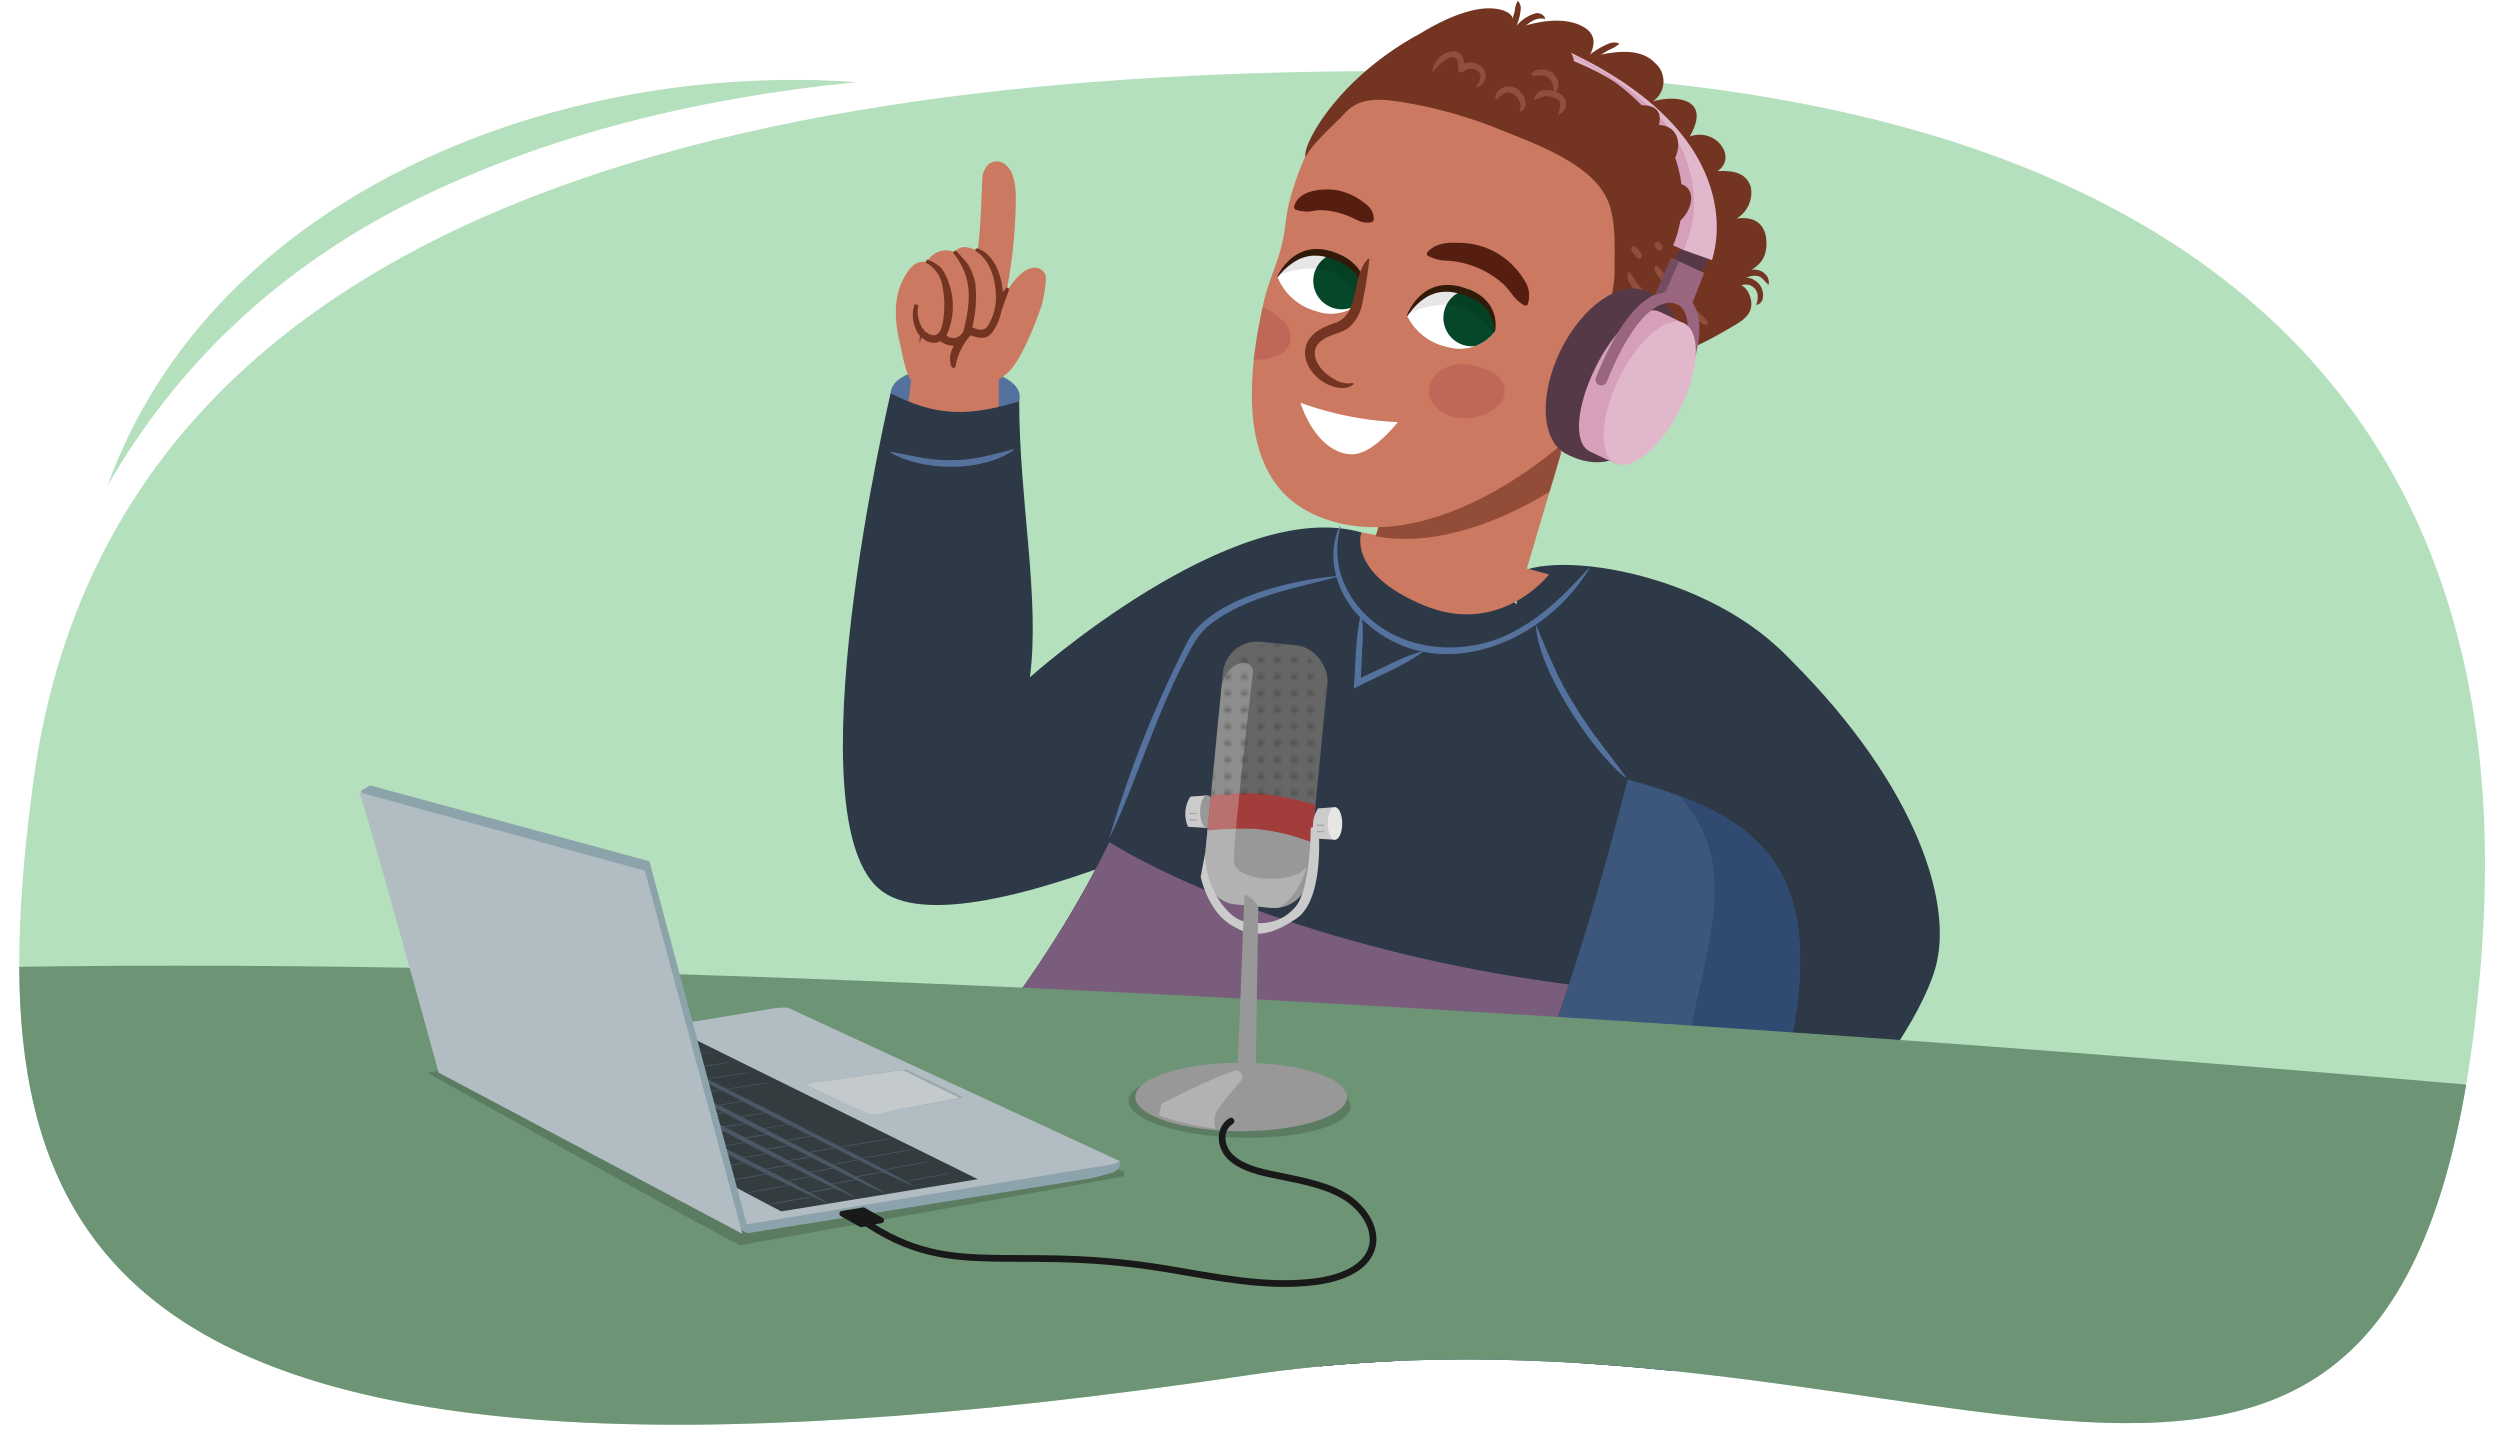 <svg xmlns="http://www.w3.org/2000/svg" xmlns:xlink="http://www.w3.org/1999/xlink" width="380" height="217.162" viewBox="0 0 380 217.162">
  <defs>
    <clipPath id="a">
      <path d="M5.076,118.756c-9.346,69.46,4.8,116.962,184.73,90.254,105.9-15.719,178.449,56.46,187.409-64.212,6.5-87.53-49.456-132.055-152.712-133.872S17.329,27.693,5.076,118.756Z" fill="none"/>
    </clipPath>
    <clipPath id="b">
      <path d="M264.363,184.815c-10.172,27.511-16.345,47.456-57.88,25.968-35.315-18.269-27.584-29.106-19.893-51.59,9.13-26.689,21.17-49.742,45.5-44.345C267.825,122.776,285.84,126.731,264.363,184.815Z" fill="none"/>
    </clipPath>
    <clipPath id="c">
      <path d="M208.7,211.944c-21.519-11.02-48.861-28.569-63.823-47.867,20.219-25.107,27.015-40.336,37.381-70.609,7.876-8.526,26.1-11.376,38.5-7.164s21.845,17.685,27.34,29.461C238.344,154.4,229.88,177.8,208.7,211.944Z" fill="none"/>
    </clipPath>
    <clipPath id="d">
      <path d="M242.035,52.766,231.19,89.452s-17.309,1.819-22.588-6.22l4.256-14.4Z" fill="#cc7962"/>
    </clipPath>
    <clipPath id="e">
      <rect x="184.401" y="97.729" width="15.961" height="40.088" rx="5.218" transform="translate(372.388 253.711) rotate(-174.415)" fill="none"/>
    </clipPath>
    <pattern id="f" data-name="New Pattern Swatch 2" width="4.293" height="4.737" patternTransform="matrix(-0.505, 0, 0, 0.505, -32.004, -9.428)" patternUnits="userSpaceOnUse" viewBox="0 0 4.293 4.737">
      <rect width="4.293" height="4.737" fill="none"/>
      <circle cx="2.129" cy="2.352" r="0.962" fill="#333"/>
      <rect width="4.293" height="4.737" fill="none"/>
    </pattern>
    <clipPath id="g">
      <path d="M213.886,48.007a8.83,8.83,0,0,0,6.305,4.778,6.638,6.638,0,0,0,7-2.359,5.948,5.948,0,0,0-4.585-6.632C216.078,41.96,213.886,48.007,213.886,48.007Z" fill="none"/>
    </clipPath>
    <clipPath id="h">
      <path d="M194.172,42.089a8.831,8.831,0,0,0,5.935,5.23,6.639,6.639,0,0,0,7.151-1.836,5.948,5.948,0,0,0-4.083-6.953C196.8,36.22,194.172,42.089,194.172,42.089Z" fill="none"/>
    </clipPath>
    <clipPath id="i">
      <path d="M240.317,61.35c.608,3.88,4.556,5.848,8.819,4.4s7.221-5.775,6.612-9.654-4.556-5.849-8.818-4.4S239.708,57.471,240.317,61.35Z" fill="#cc7962"/>
    </clipPath>
    <clipPath id="j">
      <path d="M228.751,72.887c-3.838,1.894-17.708,8.166-28.646,5.1s-11.745-13.529-8.285-30.9c.8-4,3.009-7.537,3.637-13.545s6.1-19.608,13.826-22.7S226,12.433,233,18.965s23.1,9.157,16.6,33.436C247.133,61.648,232.588,70.993,228.751,72.887Z" fill="none"/>
    </clipPath>
    <clipPath id="k">
      <path d="M237.552,61.622c1.641,3.593,6.77,5.208,11.454,3.605s7.154-5.815,5.514-9.408-6.768-5.207-11.454-3.605S235.911,58.028,237.552,61.622Z" fill="none"/>
    </clipPath>
  </defs>
  <path d="M5.076,118.756c-9.346,69.46,4.8,116.962,184.73,90.254,105.9-15.719,178.449,56.46,187.409-64.212,6.5-87.53-49.456-132.055-152.712-133.872S17.329,27.693,5.076,118.756Z" fill="#b4e0bd"/>
  <g clip-path="url(#a)">
    <g>
      <path d="M154.919,61c-1.493,6.284-19.925,4.7-19.548-1.221S156.412,54.712,154.919,61Z" fill="#54729d"/>
      <g>
        <g>
          <path d="M137.357,42.318c1.1-2,1.977-2.695,3.534-2.508a3.3,3.3,0,0,1,4.1-1.535c.22.084.692-.927,2-.684a6.411,6.411,0,0,1,1.615.532c.289-2.28.428-4.578.534-6.874.038-.838.074-1.677.113-2.515a14.6,14.6,0,0,1,.146-2.253,1.87,1.87,0,0,1,.265-.647,2,2,0,0,1,.961-1.092,1.946,1.946,0,0,1,2.135.231c1.419,1.081,1.616,3.309,1.647,5.007a76.5,76.5,0,0,1-1.154,12.868c-.195,1.273-.112.612-.355,1.882a8.629,8.629,0,0,1,2.77-3.465c.932-.711,2.531-.951,3.212.444.294.6-.248,3.617-.474,4.433-.209.752-2.532,7.483-4.781,10.055-3.625,4.147-12.435,3.081-13.382,2.9-2.5-.489-2.846-4.406-3.432-6.833C136.106,49.329,135.62,45.472,137.357,42.318Z" fill="#cc7962"/>
          <path d="M152.365,97.292c-.791-11.163-.533-40.948-.533-40.948l-12.664-3.819s-4.432,34.861-5.109,43.845c-.879,11.663.849,19.562,9,20.705C151.652,118.28,152.66,111.705,152.365,97.292Z" fill="#cc7962"/>
          <path d="M139.015,47.534a4.707,4.707,0,0,0,.036,1.04,4.277,4.277,0,0,0,.247,1.015c.063.164.129.324.2.482.06.127.123.245.2.372a.109.109,0,0,1,0,.017.608.608,0,0,0,.039.079l.041.067.058.074.1.116c.065.072.13.137.195.2a4.061,4.061,0,0,0,.421.349,2.638,2.638,0,0,0,1.045.479,1.814,1.814,0,0,0,1.315-.249c.015-.01.028-.022.044-.033a2.923,2.923,0,0,0,1.768.754,2.262,2.262,0,0,0,.876-.065,3.232,3.232,0,0,0-.882,2.9c.051.527.308.786.321.259a9.66,9.66,0,0,1,2.419-4.708c1.67.633,2.6.633,3.318-.538a7.937,7.937,0,0,0,1.177-2.835c.336-1.141,1.4-3.73,1.107-3.295-.229.335-.661.737-.863,1.079,0-2.839-1.2-6.219-3.651-7.079-.479-.167,3.063,1.134,3.09,7.328a8.356,8.356,0,0,1-1.379,4.472,1.509,1.509,0,0,1-1.584.5,3.085,3.085,0,0,1-1.177-.464A19.038,19.038,0,0,0,148,43.078a8.76,8.76,0,0,0-1.089-2.788,23.944,23.944,0,0,0-1.859-2.073c2.672,3.457,3.022,6.581,1.689,11.941a1.9,1.9,0,0,1-3.238.856,3.045,3.045,0,0,0,.267-.42,10.424,10.424,0,0,0-.546-9.193l-.29-.435a5.021,5.021,0,0,0-2.127-1.277,5,5,0,0,1,2.616,3.436,14.828,14.828,0,0,1,.232,5.258,5.919,5.919,0,0,1-.479,1.9,1.805,1.805,0,0,1-.592.727,1.2,1.2,0,0,1-.873.178,2.352,2.352,0,0,1-.857-.342,3.31,3.31,0,0,1-.384-.274c-.06-.05-.118-.1-.176-.158l-.081-.083-.035-.044-.015-.02c-.011.008.011-.043-.017.039l.006-.072a4.982,4.982,0,0,1-.855-3.682l-.072-.014A3.858,3.858,0,0,0,139.015,47.534Z" fill="#733522" stroke="#733522" stroke-miterlimit="10" stroke-width="0.5"/>
        </g>
        <path d="M154.919,61c0,15.068,3.192,29.881,1.629,41.946,0,0,30.879-27.625,50.382-22.016,19.349,5.564-1.23,33.569-1.23,33.569s-57.3,31.207-71.55,21.026,1.221-75.746,1.221-75.746C142.3,63.32,147.168,63.349,154.919,61Z" fill="#2e3948"/>
        <path d="M263.262,125.251c5.7,5.872,6.742,17.585,5.153,18.973-2.37,2.071-11.6,42.792-11.6,42.792l5.983,2.425s26.812-26.83,31.341-42.177c3.1-10.512-3.737-29.511-23.692-48.651C266,102.994,268.677,122.205,263.262,125.251Z" fill="#2e3948"/>
        <path d="M230.542,87.21c6.955-4.026,33.724.832,44.34,16.573l11.348,14.276s-22.258,22.24-27.455,18.669-28.258-33.91-28.258-33.91Z" fill="#2e3948"/>
        <g>
          <path d="M264.363,184.815c-10.172,27.511-16.345,47.456-57.88,25.968-35.315-18.269-28.147-29.84-20.485-52.314,9.093-26.674,21.762-49.018,46.089-43.621C267.825,122.776,285.84,126.731,264.363,184.815Z" fill="#3c567c"/>
          <g clip-path="url(#b)">
            <path d="M277.452,168.56c.692-3.154-1.923-5.492-4.5-5.884,4.077-19.739.063-39.666-7.266-57.921-2.088-5.2-21.536,8.187-17.324,10.766,18.13,11.1,11.68,24.812,8.508,41.72a102.962,102.962,0,0,1-8.322,24.552,75.537,75.537,0,0,1-4.643,8.4c-1.894-.52-3.753-1.092-5.471-1.483a122.509,122.509,0,0,1-13.252-3.7c-8.16-2.851-10.2-2.95-17.708-6.609a215.605,215.605,0,0,1-38.743-24.587c-2.94-2.311-5.509,3.221-2.627,5.55q3.165,2.557,6.466,5.048a3.539,3.539,0,0,0,.345,4.1c3.779,4.739,8.557,7.715,13.516,10.726,5.847,3.551,11.922,6.995,18.327,10.33a173.661,173.661,0,0,0,21.433,9.281c4.974,1.789,10.275,3.062,15.6,4.781-3.139,1.877-.383,7.658,3.439,7.529-.274,2.86,2.574,6.483,5.788,5.093,3.281-1.419,5.386-3.98,7.6-6.747a89.508,89.508,0,0,0,8.027-12.546A104.746,104.746,0,0,0,277.452,168.56Z" fill="#304a71"/>
          </g>
        </g>
        <g>
          <path d="M176.024,196.509c-9.33-6.792-25.923-18.739-32.407-28.177,1.117-1.218,2.181-2.426,3.225-3.624,8.121,7.6,23.723,19.539,32.827,26.186s20.017,11.7,30.148,16.845c-.9,1.779-1.847,3.572-2.748,5.406A125.081,125.081,0,0,1,176.024,196.509Z" fill="#5b2e10" opacity="0.33"/>
          <path d="M208.7,211.944c-21.519-11.02-48.861-28.569-63.823-47.867,20.219-25.107,27.015-40.336,37.381-70.609,7.876-8.526,26.1-11.376,38.5-7.164s21.845,17.685,27.34,29.461C238.344,154.4,229.88,177.8,208.7,211.944Z" fill="#2e3948"/>
          <g clip-path="url(#c)">
            <path d="M240.723,149.925c-34.536-4.129-62-15.061-74.118-23.212L137.691,162.55c8.1,19.538,49.413,49.234,87.964,49.683Z" fill="#7a5d7c"/>
          </g>
        </g>
        <path d="M216.393,92c-11.694-4.877-9.463-11.07-9.463-11.07l13.114,2.285,15.417,4.1S228.087,96.874,216.393,92Z" fill="#cc7962"/>
        <g>
          <path d="M242.035,52.766,231.19,89.452s-17.309,1.819-22.588-6.22l4.256-14.4Z" fill="#cc7962"/>
          <g clip-path="url(#d)">
            <path d="M238.065,73.084s-15.835,11.669-30.118,8.184c-4.753-1.16,2.365-6.519,2.365-6.519l26.26-9.246Z" fill="#733522" opacity="0.65"/>
          </g>
        </g>
        <path d="M241.586,86.432c-7.464,12.192-24.784,18.544-35.52,6.672-3.084-3.5-4.467-8.788-2.427-13.119l.114.042a13.644,13.644,0,0,0-.122,6.664,14.846,14.846,0,0,0,3.1,5.843c6.067,6.985,16.957,7.539,24.573,2.768,3.96-2.281,7.118-5.584,10.188-8.943l.1.073Z" fill="#54729d"/>
        <path d="M233.451,94.933c1.783,4.132,3.345,8.368,5.839,12.149,2.259,3.932,5.208,7.326,7.841,11.015l-.087.086c-5.258-4.2-13.415-16.663-13.593-23.25Z" fill="#54729d"/>
        <path d="M216.315,99.075c-3.274,2.324-7.021,3.753-10.558,5.61.341-3.8.229-7.632,1.1-11.37l.122.007a26.609,26.609,0,0,1,.08,5.291c-.065,1.758-.16,3.515-.253,5.272l-.717-.479c1.667-.8,3.333-1.6,5.012-2.37a28.626,28.626,0,0,1,5.157-2.071l.053.11Z" fill="#54729d"/>
        <path d="M168.584,127.507a171.466,171.466,0,0,1,11.977-30.079c3.516-6.475,15.817-9.279,22.687-9.871l.017.121c-6.78,1.851-14.187,3.039-19.733,7.572-1.739,1.547-2.738,3.759-3.8,5.814-4.3,8.463-7.144,18.069-11.146,26.443Z" fill="#54729d"/>
        <path d="M154.134,68.38c-4.78,3.406-13.777,3.323-18.785.411l.044-.114c3.169.521,6.162,1.418,9.387,1.254,3.21.053,6.2-.869,9.295-1.658l.059.107Z" fill="#54729d"/>
      </g>
      <path d="M390.724,166.263S72.632,136.73-67.746,150.392L-72.69,261.257l443.868,44.754Z" fill="#6e9476"/>
      <ellipse cx="188.406" cy="167.762" rx="5.159" ry="16.879" transform="translate(15.428 351.39) rotate(-88.393)" fill="#5b7c60"/>
      <g>
        <g>
          <g>
            <path d="M183.512,120.9l-2.569.183a4.872,4.872,0,0,0-.367,4.587l2.936.183Z" fill="#cccbcb"/>
            <ellipse cx="183.512" cy="123.377" rx="1.101" ry="2.477" fill="#989898"/>
            <path d="M181.952,124.616c-.058-.063-.1-.1-.167-.1h-.9c-.07,0-.109.036-.167.1.058.063.1.1.167.1h.9C181.855,124.713,181.894,124.679,181.952,124.616Z" fill="#a5a5a5"/>
            <path d="M181.952,123.652c-.058-.062-.1-.1-.167-.1h-.9c-.07,0-.109.036-.167.1.058.063.1.1.167.1h.9C181.855,123.749,181.894,123.715,181.952,123.652Z" fill="#a5a5a5"/>
          </g>
          <g clip-path="url(#e)">
            <rect x="184.401" y="97.729" width="15.961" height="40.088" rx="5.218" transform="translate(372.388 253.711) rotate(-174.415)" fill="#666667"/>
            <path d="M204.243,126.817s-15.136-4.4-27.795-1.651c0,0-.137,13.76,12.246,14.173S204.243,126.817,204.243,126.817Z" fill="#989898"/>
            <path d="M201.353,122.827a45,45,0,0,0-9.907-2.2A43.668,43.668,0,0,0,178.375,122l-.551,5.091a55.717,55.717,0,0,1,12.934-1.1,31.843,31.843,0,0,1,10.871,3.027Z" fill="#a33d3c"/>
            <path d="M190.483,101.912s-3.3,27.795-2.889,29.308,2.889,2.34,5.366,2.34a10.093,10.093,0,0,0,4.541-.826,10.3,10.3,0,0,0,1.1-.963s-1.1,4.678-4.541,6.329a8.563,8.563,0,0,1-9.494-2.064c-1.652-2.064-1.376-4.678-1.239-9.356s1.376-21.466,2.89-23.942S190.07,100.261,190.483,101.912Z" fill="#f2f2f2" opacity="0.28"/>
          </g>
          <path d="M199.231,125.854s0,9.219-2.308,11.971-5.48,2.752-7.931,2.2-6.057-5.367-5.768-10.595l-.721,3.852s1.009,4.816,4.182,7.018,5.912,2.339,10.382-.688,3.317-14.31,3.317-14.31Z" fill="#cccbcb"/>
          <g>
            <path d="M202.913,122.689l-2.569.184a4.872,4.872,0,0,0-.366,4.586l2.935.184Z" fill="#cccbcb"/>
            <ellipse cx="202.913" cy="125.166" rx="1.101" ry="2.477" fill="#e6e6e5"/>
            <path d="M201.353,126.4c-.058-.063-.1-.1-.166-.1h-.905c-.069,0-.109.035-.167.1a.226.226,0,0,0,.167.1h.905C201.256,126.5,201.3,126.467,201.353,126.4Z" fill="#a5a5a5"/>
            <path d="M201.353,125.441c-.058-.063-.1-.1-.166-.1h-.905c-.069,0-.109.035-.167.1a.226.226,0,0,0,.167.1h.905C201.256,125.538,201.3,125.5,201.353,125.441Z" fill="#a5a5a5"/>
          </g>
          <path d="M199.973,122.147a43.757,43.757,0,0,0-9.352-1.384,47.011,47.011,0,0,0-6.594.447l1.586-16.22a7.981,7.981,0,0,1,15.886,1.554Z" opacity="0.39" fill="url(#f)"/>
        </g>
        <ellipse cx="188.66" cy="166.737" rx="16.087" ry="5.204" fill="#989898"/>
        <path d="M191.263,137.864l-.38,23.589s-.325,1.3-1.524,1.1-1.2-1-1.2-1l1-25.579A3.868,3.868,0,0,1,191.263,137.864Z" fill="#989898"/>
        <path d="M188.76,164.148s-3.6,4-4,5.2a3.456,3.456,0,0,0,0,2.2,39.736,39.736,0,0,1-8.593-2l.4-1.8s10.591-5.4,11.59-5A1.055,1.055,0,0,1,188.76,164.148Z" fill="#f2f2f2" opacity="0.28"/>
      </g>
      <path d="M187.107,170.407c-1.837,1.169-1.673,3.773-.221,5.3s3.744,2.207,5.948,2.7c3.861.859,7.94,1.385,11.282,3.275s5.7,5.71,4.06,8.872c-1.381,2.656-4.964,3.848-8.277,4.267-7.571.956-15.2-.746-22.717-1.978-25.586-4.2-33.565,3-49.065-9.609" fill="none" stroke="#191919" stroke-linecap="round" stroke-miterlimit="10" stroke-width="1.019"/>
    </g>
  </g>
  <path d="M70.94,162.169c-.311.011-5.963.905-5.963.905s47.093,26.308,47.538,26.2c.4-.092,48.053-8.54,58.032-10.426a.445.445,0,0,0,.031-.867l-6.46-1.785Z" fill="#5b7c60"/>
  <g>
    <path d="M67.814,163.336,113.6,187.448l52.35-8.355s2.878-.773,3.061-.82c.627-.162,1.475-.97,1.155-1.7l-51.44-21.444a5.872,5.872,0,0,0-1.531.011c-.275.025-49.354,6.641-49.354,6.641Z" fill="#8ca3ab"/>
    <path d="M67.361,161.6l46.153,24.5,55.1-9.044c.9-.152,1.758-.49,1.527-.6L119.8,153.189a8.86,8.86,0,0,0-2.356.113Z" fill="#b1bdc2"/>
    <path d="M133.977,169.184l11.038-2.095c.706-.129,1.115-.268.981-.334l-8.366-4.084a4.7,4.7,0,0,0-1.515.086L124.1,164.549c-.865.135-1.514.342-1.336.425l9.293,4.344A6.278,6.278,0,0,0,133.977,169.184Z" fill="#c4cacc"/>
    <g>
      <polygon points="103.028 156.726 75.081 161.17 118.749 184.133 148.632 179.237 103.028 156.726" fill="#333c3f"/>
      <path d="M134.3,181.305c-4.215-1.869-7.936-3.817-11.679-5.726l-10.93-5.594-10.4-5.414c-3.383-1.76-6.748-3.5-9.653-5.258l.143-.015c3.737,1.664,7.1,3.393,10.516,5.139l10.515,5.366,10.766,5.589c3.672,1.912,7.459,3.834,10.849,5.883Z" fill="#4b5765"/>
      <path d="M129.79,181.99c-4.163-1.857-7.815-3.8-11.491-5.7l-10.738-5.57-10.208-5.391c-3.321-1.753-6.626-3.482-9.457-5.238l.149-.016c3.691,1.654,6.989,3.375,10.35,5.114l10.329,5.342,10.569,5.565c3.6,1.9,7.325,3.817,10.631,5.861Z" fill="#4b5765"/>
      <path d="M82.661,160.764c3.86,1.668,7.225,3.414,10.708,5.171l10.658,5.394,10.887,5.611c3.719,1.915,7.5,3.849,10.934,5.9l-.139.033c-4.249-1.873-8.046-3.817-11.822-5.733l-11.07-5.614-10.54-5.444c-3.422-1.774-6.884-3.518-9.771-5.3Z" fill="#4b5765"/>
      <path d="M138.752,180.293c-4.146-1.826-7.818-3.727-11.51-5.591l-10.79-5.465-10.276-5.292c-3.345-1.721-6.673-3.42-9.558-5.143l.138-.014c3.685,1.629,7,3.32,10.386,5.029l10.387,5.245,10.632,5.46c3.624,1.867,7.359,3.743,10.714,5.742Z" fill="#4b5765"/>
      <g>
        <path d="M116.786,183.082c.668-.184,1.232-.276,1.815-.389s1.152-.216,1.719-.319,1.12-.2,1.672-.294a15.885,15.885,0,0,1,1.586-.23l-.024.023c-.627.171-1.176.266-1.74.374s-1.135.214-1.7.317-1.135.2-1.7.3a15.864,15.864,0,0,1-1.653.241Z" fill="#4b5765"/>
        <path d="M113.438,181.312c.664-.179,1.248-.274,1.847-.386s1.182-.217,1.765-.321,1.154-.2,1.724-.3,1.141-.2,1.652-.237l-.018.021c-.623.166-1.189.262-1.767.37s-1.163.215-1.745.319-1.169.205-1.753.3-1.193.216-1.724.249Z" fill="#4b5765"/>
        <path d="M110.128,179.561c.62-.168,1.188-.257,1.763-.363s1.14-.206,1.7-.3,1.117-.19,1.669-.282,1.1-.191,1.617-.227l-.012.019c-.584.156-1.133.247-1.69.349s-1.121.2-1.683.3-1.13.194-1.7.288-1.149.2-1.684.238Z" fill="#4b5765"/>
        <path d="M106.855,177.829c.594-.159,1.163-.247,1.734-.35s1.134-.2,1.7-.3,1.115-.187,1.668-.276,1.1-.187,1.633-.226l0,.018c-.561.147-1.109.237-1.663.336s-1.114.2-1.674.294-1.127.19-1.693.282-1.144.2-1.7.236Z" fill="#4b5765"/>
        <path d="M103.617,176.117c.567-.151,1.138-.238,1.7-.338s1.127-.195,1.687-.289,1.113-.182,1.666-.27,1.1-.183,1.651-.225l0,.016c-.536.141-1.085.229-1.635.325s-1.107.193-1.665.287-1.124.185-1.69.276-1.139.193-1.719.234Z" fill="#4b5765"/>
        <path d="M100.415,174.423c.519-.14,1.074-.222,1.618-.317s1.084-.184,1.624-.272,1.075-.173,1.611-.257,1.06-.172,1.618-.214l.01.014c-.5.131-1.026.215-1.554.306s-1.065.182-1.6.27-1.085.176-1.633.261-1.1.183-1.681.224Z" fill="#4b5765"/>
        <path d="M97.247,172.748c.51-.136,1.086-.22,1.644-.315s1.113-.185,1.669-.274,1.109-.175,1.663-.26,1.091-.174,1.689-.221l.017.013c-.486.127-1.034.211-1.576.3s-1.092.183-1.646.272-1.118.177-1.685.264-1.127.184-1.757.231Z" fill="#4b5765"/>
        <path d="M94.114,171.091c.48-.129,1.059-.211,1.612-.3s1.106-.18,1.661-.267,1.107-.171,1.661-.254,1.088-.171,1.708-.22l.025.011c-.46.121-1.008.2-1.546.293s-1.084.178-1.636.265-1.115.173-1.682.258-1.122.18-1.777.23Z" fill="#4b5765"/>
        <path d="M91.015,169.452c.431-.119.993-.2,1.523-.285s1.063-.17,1.6-.252,1.069-.162,1.606-.241,1.051-.161,1.676-.21l.033.01c-.417.112-.947.191-1.463.274s-1.042.168-1.574.251-1.076.164-1.624.244-1.079.17-1.741.219Z" fill="#4b5765"/>
        <path d="M87.949,167.83c.4-.112.966-.19,1.491-.274s1.056-.166,1.589-.247,1.067-.158,1.6-.235,1.048-.157,1.7-.208l.041.009c-.39.106-.921.182-1.432.264s-1.034.164-1.564.244-1.073.16-1.622.239-1.073.165-1.76.217Z" fill="#4b5765"/>
        <path d="M84.915,166.226a14.37,14.37,0,0,1,1.46-.265q.783-.123,1.58-.24c.529-.079,1.065-.155,1.6-.231s1.044-.154,1.714-.206l.049.008c-.364.1-.895.176-1.4.255s-1.027.159-1.554.238-1.07.156-1.619.234-1.067.161-1.779.215Z" fill="#4b5765"/>
        <path d="M81.914,164.639a13.425,13.425,0,0,1,1.429-.256q.777-.12,1.57-.235c.528-.076,1.064-.151,1.6-.225s1.04-.151,1.732-.205l.057.007a13.449,13.449,0,0,1-1.373.247c-.506.078-1.019.155-1.544.232s-1.067.153-1.615.229-1.062.157-1.8.213Z" fill="#4b5765"/>
        <path d="M78.945,163.068a13.106,13.106,0,0,1,1.4-.248q.771-.115,1.561-.228c.526-.075,1.061-.148,1.6-.221s1.037-.147,1.75-.2l.063.006a12.714,12.714,0,0,1-1.343.239c-.5.076-1.011.151-1.534.226s-1.064.149-1.612.224-1.056.153-1.816.21Z" fill="#4b5765"/>
      </g>
      <g>
        <path d="M122.75,181.308a9.307,9.307,0,0,1,1.16-.271q.557-.109,1.1-.211t1.076-.19a6.91,6.91,0,0,1,1.023-.133l-.016.021a9.628,9.628,0,0,1-1.128.264c-.365.072-.731.143-1.094.21s-.727.132-1.089.194a6.584,6.584,0,0,1-1.051.137Z" fill="#4b5765"/>
        <path d="M119.3,179.535a9.756,9.756,0,0,1,1.159-.265q.563-.108,1.117-.209c.369-.067.734-.129,1.1-.191a7.7,7.7,0,0,1,1.059-.138l-.01.019a9.787,9.787,0,0,1-1.126.257c-.37.072-.74.143-1.109.21s-.74.131-1.11.194a7.537,7.537,0,0,1-1.089.142Z" fill="#4b5765"/>
        <path d="M115.889,177.782a9.886,9.886,0,0,1,1.159-.259q.569-.107,1.133-.208t1.118-.191a8.737,8.737,0,0,1,1.1-.143l0,.017a9.913,9.913,0,0,1-1.124.252c-.374.07-.749.14-1.124.207s-.753.132-1.131.195a8.64,8.64,0,0,1-1.127.147Z" fill="#4b5765"/>
        <path d="M112.515,176.048a9.934,9.934,0,0,1,1.157-.253q.578-.107,1.15-.206t1.139-.191a9.694,9.694,0,0,1,1.134-.148v.016a10.082,10.082,0,0,1-1.123.245c-.378.07-.758.14-1.139.206s-.766.132-1.152.194a9.712,9.712,0,0,1-1.166.153Z" fill="#4b5765"/>
        <path d="M109.177,174.333a9.875,9.875,0,0,1,1.156-.247q.583-.105,1.166-.205c.387-.066.775-.129,1.161-.191a11.294,11.294,0,0,1,1.172-.151l.008.014a10.308,10.308,0,0,1-1.122.24c-.382.069-.767.138-1.154.2s-.78.131-1.173.194a10.963,10.963,0,0,1-1.206.156Z" fill="#4b5765"/>
        <path d="M105.875,172.636a10.017,10.017,0,0,1,1.155-.241q.591-.105,1.183-.2c.393-.066.788-.128,1.183-.19s.778-.129,1.21-.155l.015.013a10.138,10.138,0,0,1-1.12.234q-.581.1-1.17.2t-1.2.193a12.08,12.08,0,0,1-1.246.16Z" fill="#4b5765"/>
        <path d="M102.609,170.957a9.928,9.928,0,0,1,1.153-.235c.4-.069.8-.136,1.2-.2s.8-.128,1.2-.189.792-.128,1.25-.157l.021.011a10.136,10.136,0,0,1-1.118.229c-.392.067-.786.134-1.186.2s-.807.129-1.216.192-.809.134-1.288.162Z" fill="#4b5765"/>
        <path d="M99.378,169.3a9.666,9.666,0,0,1,1.151-.23q.6-.1,1.217-.2c.406-.064.817-.127,1.228-.188s.8-.127,1.289-.159l.028.01a9.948,9.948,0,0,1-1.116.223c-.4.067-.8.133-1.2.2s-.82.128-1.238.191-.821.133-1.329.164Z" fill="#4b5765"/>
        <path d="M96.18,167.654a9.5,9.5,0,0,1,1.15-.225q.612-.1,1.234-.2c.413-.064.832-.126,1.251-.187s.818-.126,1.33-.16l.034.009a9.57,9.57,0,0,1-1.113.217c-.4.066-.805.132-1.218.2s-.835.127-1.261.189-.833.132-1.372.166Z" fill="#4b5765"/>
        <path d="M93.017,166.028a9.481,9.481,0,0,1,1.148-.219c.413-.066.829-.131,1.251-.194s.846-.125,1.274-.185.831-.125,1.371-.162l.041.008a9.4,9.4,0,0,1-1.111.213c-.405.065-.815.129-1.234.193s-.849.126-1.284.187-.844.13-1.414.167Z" fill="#4b5765"/>
        <path d="M89.887,164.419a9.289,9.289,0,0,1,1.146-.214q.626-.1,1.268-.191c.427-.063.861-.123,1.3-.183s.844-.123,1.412-.162l.048.007a9.287,9.287,0,0,1-1.108.208c-.41.064-.825.127-1.251.19s-.863.124-1.307.185-.856.129-1.457.168Z" fill="#4b5765"/>
        <path d="M86.789,162.827a8.985,8.985,0,0,1,1.144-.209q.634-.1,1.286-.188c.434-.062.877-.122,1.321-.181s.858-.122,1.455-.162l.055.006a9,9,0,0,1-1.106.2c-.415.063-.835.126-1.267.187s-.878.123-1.33.184-.869.126-1.5.167Z" fill="#4b5765"/>
        <path d="M83.724,161.252a8.671,8.671,0,0,1,1.141-.2q.642-.094,1.3-.186c.441-.061.892-.12,1.345-.179s.872-.119,1.5-.161l.062.006a8.747,8.747,0,0,1-1.1.2c-.419.062-.844.124-1.283.184s-.893.121-1.354.181-.881.125-1.545.167Z" fill="#4b5765"/>
      </g>
      <g>
        <path d="M126.157,180.006a9.639,9.639,0,0,1,1.155-.264q.553-.107,1.1-.2t1.07-.185a6.917,6.917,0,0,1,1.015-.128l-.017.02a9.51,9.51,0,0,1-1.123.257c-.363.07-.726.139-1.087.2s-.723.128-1.083.188a6.567,6.567,0,0,1-1.043.132Z" fill="#4b5765"/>
        <path d="M122.837,178.213a10.535,10.535,0,0,1,1.146-.252q.55-.1,1.093-.2c.36-.063.714-.123,1.084-.18a6.377,6.377,0,0,1,.934-.109.338.338,0,0,1-.083.04,10.572,10.572,0,0,1-1.114.245c-.362.068-.726.135-1.087.2s-.721.125-1.1.183a6.239,6.239,0,0,1-.961.113A.4.4,0,0,1,122.837,178.213Z" fill="#4b5765"/>
        <path d="M119.558,176.442a11.438,11.438,0,0,1,1.135-.24c.365-.067.73-.131,1.092-.193s.711-.12,1.1-.175a6.111,6.111,0,0,1,.853-.092.65.65,0,0,1-.152.059c-.4.11-.746.168-1.106.234s-.724.131-1.086.193-.718.123-1.115.179a5.793,5.793,0,0,1-.877.095A.655.655,0,0,1,119.558,176.442Z" fill="#4b5765"/>
        <path d="M116.318,174.692c.407-.108.759-.162,1.125-.228s.727-.127,1.089-.188.71-.117,1.113-.17a5.544,5.544,0,0,1,.77-.076.989.989,0,0,1-.221.076c-.391.1-.739.16-1.1.224s-.723.127-1.086.188-.715.12-1.13.174a5.637,5.637,0,0,1-.793.079A1,1,0,0,1,116.318,174.692Z" fill="#4b5765"/>
        <path d="M113.118,172.964c.4-.1.749-.154,1.113-.218s.726-.123,1.088-.182.707-.115,1.127-.166a5.308,5.308,0,0,1,.685-.061,1.331,1.331,0,0,1-.292.092c-.385.095-.731.151-1.088.213s-.721.124-1.084.183-.713.118-1.147.17a5.341,5.341,0,0,1-.706.064A1.359,1.359,0,0,1,113.118,172.964Z" fill="#4b5765"/>
        <path d="M109.956,171.257c.391-.093.74-.146,1.1-.208s.723-.12,1.085-.177.7-.113,1.141-.161a4.758,4.758,0,0,1,.6-.048,1.742,1.742,0,0,1-.365.106c-.378.088-.722.144-1.078.2s-.719.12-1.083.178-.71.115-1.163.165a4.714,4.714,0,0,1-.618.05A1.65,1.65,0,0,1,109.956,171.257Z" fill="#4b5765"/>
        <path d="M106.832,169.57c.382-.085.729-.139,1.089-.2s.721-.116,1.083-.172.7-.11,1.156-.157a4.392,4.392,0,0,1,.513-.036,2.189,2.189,0,0,1-.44.12c-.37.081-.713.136-1.067.194s-.717.117-1.082.173-.707.114-1.179.161a4.273,4.273,0,0,1-.529.037A2.1,2.1,0,0,1,106.832,169.57Z" fill="#4b5765"/>
        <path d="M103.744,167.9c.374-.078.72-.131,1.077-.189s.719-.112,1.081-.167.7-.108,1.17-.152a3.864,3.864,0,0,1,.425-.025,2.516,2.516,0,0,1-.516.131c-.362.075-.7.129-1.056.186s-.715.113-1.081.168-.7.111-1.195.156a3.65,3.65,0,0,1-.437.026A2.563,2.563,0,0,1,103.744,167.9Z" fill="#4b5765"/>
        <path d="M100.694,166.255c.363-.071.708-.123,1.064-.179s.715-.11,1.078-.162.7-.106,1.184-.148a3.081,3.081,0,0,1,.336-.015,3.142,3.142,0,0,1-.593.141c-.355.069-.693.122-1.045.177s-.713.11-1.079.164-.7.109-1.211.151a3.062,3.062,0,0,1-.346.017A2.921,2.921,0,0,1,100.694,166.255Z" fill="#4b5765"/>
        <path d="M97.679,164.627c.354-.065.7-.117,1.05-.171s.713-.106,1.076-.157.695-.1,1.2-.143c.068-.006.189-.009.245-.007a3.528,3.528,0,0,1-.671.151c-.346.063-.683.115-1.033.169s-.711.107-1.078.159-.7.107-1.227.146a2.486,2.486,0,0,1-.253.008A3.559,3.559,0,0,1,97.679,164.627Z" fill="#4b5765"/>
        <path d="M94.7,163.018c.344-.058.686-.11,1.037-.163s.71-.1,1.072-.153.693-.1,1.214-.137c.034,0,.126,0,.154,0a4.056,4.056,0,0,1-.751.16c-.338.057-.673.109-1.021.161s-.709.1-1.076.154-.694.106-1.243.142c-.035,0-.131,0-.159,0A3.93,3.93,0,0,1,94.7,163.018Z" fill="#4b5765"/>
        <path d="M90.9,161.6a4.678,4.678,0,0,1,.855-.171c.334-.052.674-.1,1.023-.154s.708-.1,1.07-.149.691-.1,1.228-.132l.062.005a4.705,4.705,0,0,1-.832.167c-.328.051-.662.1-1.009.153s-.706.1-1.073.15-.692.1-1.26.137Z" fill="#4b5765"/>
      </g>
      <g>
        <path d="M129.746,178.93a12.854,12.854,0,0,1,1.324-.29q.638-.12,1.263-.231c.415-.074.826-.143,1.234-.211a9.573,9.573,0,0,1,1.178-.157l-.016.02a12.8,12.8,0,0,1-1.28.281c-.418.079-.836.157-1.252.231s-.835.146-1.252.215a9.122,9.122,0,0,1-1.216.162Z" fill="#4b5765"/>
        <path d="M126.141,177.063a12.255,12.255,0,0,1,1.286-.276q.628-.115,1.247-.224t1.225-.206a10.665,10.665,0,0,1,1.19-.157l-.009.018a12.349,12.349,0,0,1-1.244.267q-.618.114-1.236.223c-.413.073-.827.142-1.241.21a10.187,10.187,0,0,1-1.228.163Z" fill="#4b5765"/>
        <path d="M122.579,175.218a11.972,11.972,0,0,1,1.248-.263q.618-.111,1.23-.216c.407-.07.813-.136,1.217-.2a11.1,11.1,0,0,1,1.2-.157v.015a11.792,11.792,0,0,1-1.207.255c-.405.073-.811.146-1.219.216s-.819.138-1.23.2a11.26,11.26,0,0,1-1.24.163Z" fill="#4b5765"/>
        <path d="M119.061,173.4a11.39,11.39,0,0,1,1.208-.251q.608-.108,1.214-.21t1.207-.195c.4-.063.8-.133,1.213-.158l.007.014a11.682,11.682,0,0,1-1.169.243q-.6.106-1.2.209t-1.22.2a12.167,12.167,0,0,1-1.251.163Z" fill="#4b5765"/>
        <path d="M115.585,171.6a10.8,10.8,0,0,1,1.168-.239q.6-.1,1.2-.2t1.2-.191c.4-.062.787-.129,1.225-.157l.015.011a10.425,10.425,0,0,1-1.13.232q-.588.1-1.184.2c-.4.066-.8.13-1.209.194s-.806.136-1.264.162Z" fill="#4b5765"/>
        <path d="M112.15,169.816a10.039,10.039,0,0,1,1.127-.228q.587-.1,1.179-.2c.394-.064.791-.126,1.188-.187s.779-.126,1.238-.157l.024.01a9.835,9.835,0,0,1-1.091.222q-.577.1-1.166.2t-1.2.189c-.407.062-.8.132-1.276.163Z" fill="#4b5765"/>
        <path d="M108.757,168.059a8.98,8.98,0,0,1,1.084-.219q.576-.1,1.162-.191c.389-.063.783-.123,1.178-.182s.77-.123,1.251-.157l.032.009a9.16,9.16,0,0,1-1.051.212c-.378.064-.759.128-1.147.19s-.786.124-1.188.185-.783.128-1.289.162Z" fill="#4b5765"/>
        <path d="M105.4,166.322a8.064,8.064,0,0,1,1.042-.21q.566-.094,1.144-.186c.384-.06.775-.119,1.168-.178s.761-.119,1.264-.156l.04.008a8.042,8.042,0,0,1-1.009.2c-.371.062-.746.124-1.129.185s-.778.121-1.176.18-.772.125-1.3.161Z" fill="#4b5765"/>
        <path d="M102.089,164.605a6.979,6.979,0,0,1,1-.2q.555-.091,1.126-.181c.379-.059.768-.117,1.158-.174s.752-.116,1.277-.155l.049.007a7.215,7.215,0,0,1-.967.195c-.364.06-.732.12-1.111.179s-.768.118-1.164.176-.761.122-1.316.16Z" fill="#4b5765"/>
        <path d="M98.813,162.908a6.268,6.268,0,0,1,.954-.193c.363-.059.731-.118,1.108-.176s.76-.114,1.147-.17.743-.114,1.292-.154l.057.006a6.146,6.146,0,0,1-.925.187c-.356.059-.717.117-1.091.175s-.76.115-1.153.172-.749.118-1.329.159Z" fill="#4b5765"/>
        <path d="M95.576,161.231a5.129,5.129,0,0,1,.909-.185q.533-.087,1.088-.172c.371-.057.753-.112,1.138-.167s.734-.111,1.305-.152l.067,0a5.192,5.192,0,0,1-.882.181c-.349.057-.7.114-1.072.17s-.751.113-1.142.168-.736.115-1.343.158Z" fill="#4b5765"/>
      </g>
      <g>
        <path d="M137.783,179.535c.636-.173,1.188-.263,1.755-.372s1.121-.209,1.672-.309,1.092-.194,1.631-.287,1.079-.194,1.557-.228l-.019.02c-.594.16-1.129.253-1.677.357s-1.1.207-1.652.307-1.107.2-1.66.294-1.13.207-1.627.239Z" fill="#4b5765"/>
        <path d="M134.261,177.8c.681-.177,1.3-.277,1.923-.394s1.237-.225,1.847-.334,1.207-.21,1.8-.311,1.19-.211,1.738-.257l-.014.018c-.635.164-1.227.265-1.829.376s-1.213.223-1.821.331-1.225.215-1.839.32-1.249.224-1.825.27Z" fill="#4b5765"/>
        <path d="M130.776,176.089c.728-.18,1.408-.289,2.093-.413s1.355-.239,2.025-.355,1.325-.226,1.98-.334,1.3-.224,1.92-.282l-.009.017c-.676.166-1.324.274-1.982.392s-1.325.236-1.992.352-1.344.23-2.02.342-1.372.24-2.026.3Z" fill="#4b5765"/>
        <path d="M127.328,174.392c.774-.182,1.52-.3,2.266-.428s1.475-.251,2.205-.374,1.444-.239,2.158-.353,1.416-.236,2.1-.3l0,.016c-.717.167-1.423.282-2.136.405s-1.439.247-2.165.37-1.465.243-2.2.362-1.5.253-2.23.323Z" fill="#4b5765"/>
      </g>
      <g>
        <path d="M110.172,165.584c.461-.12,1.06-.2,1.624-.3s1.13-.18,1.7-.268,1.134-.171,1.7-.255,1.112-.171,1.771-.229l.035.008c-.442.112-1,.195-1.55.283s-1.1.177-1.668.265-1.143.174-1.726.26-1.148.18-1.851.24Z" fill="#4b5765"/>
        <path d="M107.159,164.035c.437-.115,1.048-.2,1.615-.295s1.139-.182,1.714-.27,1.149-.175,1.726-.261,1.124-.173,1.817-.237l.044.007c-.421.108-.99.193-1.54.282s-1.111.179-1.682.267-1.156.177-1.747.265-1.16.183-1.9.249Z" fill="#4b5765"/>
        <path d="M104.179,162.5c.412-.112,1.034-.2,1.605-.294s1.149-.184,1.73-.274,1.164-.177,1.75-.264,1.137-.175,1.864-.245l.053.006c-.4.105-.976.191-1.529.281s-1.12.18-1.7.27-1.171.18-1.771.269-1.171.184-1.951.257Z" fill="#4b5765"/>
        <path d="M101.23,160.988c.386-.109,1.021-.2,1.6-.294s1.159-.185,1.747-.276,1.179-.18,1.774-.268,1.151-.177,1.912-.251l.062,0c-.376.1-.962.19-1.519.28s-1.128.182-1.711.272-1.185.182-1.794.273-1.183.186-2,.264Z" fill="#4b5765"/>
        <path d="M98.311,159.488c.361-.106,1.009-.2,1.588-.293s1.169-.186,1.764-.278,1.2-.182,1.8-.271,1.165-.179,1.961-.257l.071,0c-.354.1-.948.188-1.508.279s-1.137.183-1.727.274-1.2.184-1.818.276-1.2.187-2.055.27Z" fill="#4b5765"/>
      </g>
    </g>
    <path d="M133.964,169.182c2.953-.557.391-.158,3.576-.746l4.977-.919,1.285-.237.649-.12c.208-.038.459-.083.614-.114a2.256,2.256,0,0,0,.654-.195c.034-.027.022-.044-.025-.064l-.126-.06-4.04-1.946-4.016-1.986-.127-.062a.4.4,0,0,0-.186-.039,5.9,5.9,0,0,0-.923.072c-.172.024-.433.066-.655.1l-.687.107-1.361.212.351-.148q-5.071.79-9.828,1.515v-.009q4.767-.764,9.84-1.563l-.344.139,1.362-.213.687-.108c.237-.037.44-.071.725-.112a8.24,8.24,0,0,1,1.3-.1.594.594,0,0,1,.256.049l.129.062,4.1,1.978,3.971,1.965.124.061c.047.018.076.049.022.086a3.291,3.291,0,0,1-.929.274c-.259.051-.457.085-.68.127l-.651.119-1.288.237-5,.916c-3.2.586-.691.181-3.731.727Z" fill="#9aa8ab"/>
    <polygon points="56.246 119.377 54.876 120.199 67.361 161.601 113.514 186.105 98.71 130.915 56.246 119.377" fill="#8ca3ab"/>
    <path d="M54.582,120.405c.783,1.438,12.094,42.634,12.094,42.634l46.153,24.5-14.8-55.189Z" fill="#b1bdc2"/>
  </g>
  <g>
    <g>
      <path d="M199.752,78.212c-10.213-4.655-10.908-17.139-7.932-31.131,1.28-6.021,3.009-7.537,3.637-13.545s6.1-19.608,13.826-22.7S226,12.433,233,18.965s23.1,9.157,16.6,33.436C247.133,61.648,219.715,87.311,199.752,78.212Z" fill="#cc7962"/>
      <path d="M217.972,57.259c1.8-2.243,5.228-2.474,8.453-.853,1.981.691,3.206,3.353,1.436,5.11-2.458,2.44-7.13,2.977-9.648.265A3.287,3.287,0,0,1,217.972,57.259Z" fill="#a04040" opacity="0.3"/>
      <path d="M212.47,64.163s-3.581,4.624-6.619,4.868-6.352-2.417-8.2-7.823A49.586,49.586,0,0,0,212.47,64.163Z" fill="#fff"/>
      <g>
        <path d="M213.886,48.007a8.83,8.83,0,0,0,6.305,4.778,6.638,6.638,0,0,0,7-2.359,5.948,5.948,0,0,0-4.585-6.632C216.078,41.96,213.886,48.007,213.886,48.007Z" fill="#fff"/>
        <g clip-path="url(#g)">
          <path d="M219.776,46.538a4.328,4.328,0,1,0,5.72-2.178A4.328,4.328,0,0,0,219.776,46.538Z" fill="#064729"/>
          <path d="M212.944,48.351s9.252-6.278,14.591,3.331c2.755-.2,2.567-3.333,2.567-3.333l-4.3-4.756-6.413-2-4.268,1.693L212.959,46.8Z" opacity="0.1"/>
        </g>
        <path d="M213.937,48.025s.174-.26.5-.682a9.6,9.6,0,0,1,1.488-1.534,8.963,8.963,0,0,1,1.11-.767c.207-.107.427-.2.643-.3.235-.061.453-.167.691-.227.245-.038.48-.116.733-.132.256,0,.5-.05.765-.039s.522.011.787.048l.8.147.846.214c.305.074.508.178.767.261a8.918,8.918,0,0,1,1.409.671c.217.13.4.292.6.422a6.549,6.549,0,0,1,.519.471,4.728,4.728,0,0,1,.427.514,3.59,3.59,0,0,1,.352.531,6.431,6.431,0,0,1,.466,1.056,4.967,4.967,0,0,1,.208.9,6.563,6.563,0,0,1,.085.835l.1.022a4.648,4.648,0,0,0,.1-.847,5.468,5.468,0,0,0-.046-.977,5.26,5.26,0,0,0-.317-1.229,5.163,5.163,0,0,0-.743-1.306,7.424,7.424,0,0,0-.549-.615c-.215-.179-.427-.376-.664-.544a8.225,8.225,0,0,0-1.571-.86,12.476,12.476,0,0,0-1.76-.563l-.921-.148c-.306-.035-.619-.021-.924-.034a8.247,8.247,0,0,0-.906.09,8.621,8.621,0,0,0-.862.217c-.276.093-.534.223-.794.33-.241.143-.482.278-.705.425a7.407,7.407,0,0,0-1.123,1,8.55,8.55,0,0,0-1.272,1.84,6.53,6.53,0,0,0-.344.778Z" fill="#321908"/>
      </g>
      <g>
        <path d="M194.172,42.089a8.831,8.831,0,0,0,5.935,5.23,6.639,6.639,0,0,0,7.151-1.836,5.948,5.948,0,0,0-4.083-6.953C196.8,36.22,194.172,42.089,194.172,42.089Z" fill="#fff"/>
        <g clip-path="url(#h)">
          <path d="M200.142,40.628a4.328,4.328,0,1,0,5.865-1.75A4.327,4.327,0,0,0,200.142,40.628Z" fill="#064729"/>
          <path d="M193.207,42.363s9.69-5.579,14.305,4.4c2.763.005,2.806-3.133,2.806-3.133l-3.937-5.061L200.133,36.1l-4.381,1.373-2.416,3.345Z" opacity="0.1"/>
        </g>
        <path d="M194.222,42.111s.192-.247.549-.644a9.633,9.633,0,0,1,1.6-1.42,8.881,8.881,0,0,1,1.164-.682c.214-.092.441-.169.663-.255.239-.043.465-.133.706-.176.247-.02.487-.08.741-.077.255.02.506-.013.766.017s.52.05.781.106l.785.205.828.277c.3.1.493.214.746.316a8.991,8.991,0,0,1,1.356.774c.206.145.375.32.57.464a6.379,6.379,0,0,1,.483.509,4.854,4.854,0,0,1,.389.543,3.8,3.8,0,0,1,.312.556,6.524,6.524,0,0,1,.386,1.088,4.98,4.98,0,0,1,.141.917,6.638,6.638,0,0,1,.023.839l.1.03a4.727,4.727,0,0,0,.161-.838,5.406,5.406,0,0,0,.025-.978,5.247,5.247,0,0,0-.869-2.606,7.493,7.493,0,0,0-.5-.654c-.2-.194-.4-.407-.623-.591a8.136,8.136,0,0,0-1.5-.974,12.476,12.476,0,0,0-1.712-.691l-.908-.216c-.3-.057-.616-.066-.919-.1a8.34,8.34,0,0,0-.91.023,8.563,8.563,0,0,0-.876.153c-.282.073-.55.183-.816.27-.251.125-.5.242-.735.373a7.407,7.407,0,0,0-1.193.908,8.589,8.589,0,0,0-1.4,1.741,6.678,6.678,0,0,0-.4.751Z" fill="#321908"/>
      </g>
      <path d="M198.473,23.877c.767-1.864,4.549-5.125,5.912-6.641,2.271-2.524,5.364-2.21,8.49-1.757a69.27,69.27,0,0,1,15.8,4.492c4.909,1.964,13.037,4.933,15.541,10.146,1.493,3.11,1.17,7.537,1.2,10.942.034,3.805-2.209,11.194-2.209,11.194s2.3,2.554,3.387,2.494c1.484-.082,3.391-4.845,4.622-5.843,1.2-.976,2.525-3.016,3.576-4.033,2.267-2.2,2.866-3.968,2.505-6.879C255.214,21.178,241.241,11.8,226,9.656c-6.108-.86-5.9-7.045-11.45-3.819C202.588,12.788,197.765,22.583,198.473,23.877Z" fill="#733522"/>
      <path d="M206.47,12.952C208.276,9.9,221.708-.742,228.518,1.6c2.707.932.905,3.156.905,3.156s6.261-2.844,10.634-.98c2.407,1.026,2.638,2.737,1.512,4.767,1.412.092,7.012-2.112,10.014,1.046a3.681,3.681,0,0,1-.363,5.838c3-.938,9.136-.765,5.618,5.322,3.981-1.417,7.319,3.19,4.222,5.259,2.67-.114,4.431.379,5.068,2.457a4.58,4.58,0,0,1-2.176,4.76c2.917-.425,4.538.986,4.548,3.715.016,3.976-2.944,3.828-5.073,6.3,1.585-.362,2.562,1.141,2.747,2.523.28,2.095-1.437,3.049-2.914,3.914-2.757,1.615-6.132,3.529-9.268,4.241-2.583.587-5.393.625-5.708-2.59-.191-1.954.991-4.242,1.452-6.091a16.621,16.621,0,0,0,.045-7.53c-1.813-9.122-10.334-19.683-19.381-22.272a91.914,91.914,0,0,0-13.827-3.192C214.542,12,208.193,14.436,206.47,12.952Z" fill="#733522"/>
      <g>
        <g>
          <path d="M240.317,61.35c.608,3.88,4.556,5.848,8.819,4.4s7.221-5.775,6.612-9.654-4.556-5.849-8.818-4.4S239.708,57.471,240.317,61.35Z" fill="#cc7962"/>
          <g clip-path="url(#i)">
            <path d="M240.6,65.651c.609,3.88,4.329,5.926,8.31,4.569s6.712-5.6,6.1-9.481-4.329-5.925-8.308-4.569S239.991,61.771,240.6,65.651Z" fill="#a34b33" opacity="0.7"/>
          </g>
        </g>
        <path d="M252.567,56.7c.11.08.234.542-.49.4a13.8,13.8,0,0,0-4.426.1,9.4,9.4,0,0,0-4.611,2.1c-.514.375-.8.137-.443-.373C245.054,55.469,250.2,54.989,252.567,56.7Z" fill="#733522"/>
      </g>
      <polygon points="209.758 36.649 205.005 48.364 206.955 52.526 211.883 37.992 209.758 36.649" fill="#cc7962"/>
      <g clip-path="url(#j)">
        <path d="M186.344,46.982c2.354-1.654,5.708-.927,8.358,1.524,1.711,1.213,2.15,4.111-.037,5.308-3.039,1.663-7.676.884-9.343-2.42A3.286,3.286,0,0,1,186.344,46.982Z" fill="#a04040" opacity="0.3"/>
      </g>
      <path d="M208.147,39.4c-.257,2.324-.607,4.385-1.079,6.753a6.365,6.365,0,0,1-1.766,3.373c-.894.9-2.156,1.124-3.264,1.593-3.759,1.53-2.095,4.881.652,6.445a4.06,4.06,0,0,0,2.984.65l.095.17a2.638,2.638,0,0,1-1.749.6c-3.114-.063-6.487-3.341-5.466-6.587.722-1.918,2.7-2.749,4.479-3.337,3.87-1.542,2.262-7.043,4.936-9.74l.178.08Z" fill="#733522"/>
      <path d="M208.526,33.768c-1.462.26-2.1-.274-3.211-.772a12.593,12.593,0,0,0-2.618-.832,9.22,9.22,0,0,0-2.63-.188,5.632,5.632,0,0,1-3.193-.117l-.2-.345c.595-2.7,4.459-2.952,6.675-2.579a9.585,9.585,0,0,1,3.434,1.467c1.1.776,2.109,1.465,2.018,3.071l-.271.3Z" fill="#561e11"/>
      <path d="M231.788,46.476c-1.613-.887-2.017-2.033-3.156-3.182a14.106,14.106,0,0,0-9.329-3.7,7.351,7.351,0,0,1-2.351-.75l-.087-.391c1.254-1.5,3.058-1.612,4.823-1.547a11.574,11.574,0,0,1,9.936,5.572,4.1,4.1,0,0,1,.546,3.877l-.382.119Z" fill="#561e11"/>
    </g>
    <path d="M233.2,15.12c.253-2.027,3.368-1.64,4.416-.464a1.81,1.81,0,0,1-.731,2.81c-.062.017-.092-.051-.064-.1a5.567,5.567,0,0,0,.344-1.561c-.074-.914-1.6-1.216-2.366-1.186a5.992,5.992,0,0,0-1.5.564.072.072,0,0,1-.1-.063Z" fill="#914e3f"/>
    <path d="M232.715,11.338c.587-1.022,2.179-.917,3.092-.393.953.6,1.507,2.168.62,3.031a.073.073,0,0,1-.115-.027,7.338,7.338,0,0,1-.346-1.324,1.824,1.824,0,0,0-1.8-1.168,4.965,4.965,0,0,1-1.4-.013.075.075,0,0,1-.053-.106Z" fill="#914e3f"/>
    <path d="M247.649,41.411c.69.614.782,1.265,1.405,1.867.49.707,1.173.946,1.586,1.778a.078.078,0,0,1-.05.108c-.984.2-1.656-.665-2.276-1.252a4.915,4.915,0,0,1-.718-1.125,1.287,1.287,0,0,1-.065-1.365.079.079,0,0,1,.118-.011Z" fill="#914e3f"/>
    <path d="M247.5,46.206c.789.137,1.14.887,1.755,1.289.528.574,1.227.724,1.548,1.542a.084.084,0,0,1-.055.105c-.849.483-4.016-2.179-3.248-2.936Z" fill="#914e3f"/>
    <path d="M252.632,47.172c.866.139,1.242.92,1.9,1.363.57.613,1.208.77,1.685,1.529a.079.079,0,0,1-.032.114c-.894.341-1.645-.456-2.292-.908-.524-.569-1.393-1.143-1.352-2.024a.088.088,0,0,1,.094-.074Z" fill="#914e3f"/>
    <path d="M227.315,15.067c-.179-1.58,2-2.443,3.187-1.6,1.177.612,2.1,2.79.589,3.522a.066.066,0,0,1-.09-.078,2.2,2.2,0,0,0-.987-2.6c-1.145-.671-1.6.13-2.591.807a.069.069,0,0,1-.108-.047Z" fill="#914e3f"/>
    <path d="M217.743,10.853a3.4,3.4,0,0,1,3.481-3.05c1.236.229,1.467,1.812,1.4,2.752l-.79-.4a2.527,2.527,0,0,1,3.459.081,1.816,1.816,0,0,1-.8,3.014.062.062,0,0,1-.069-.1,3.048,3.048,0,0,0,.6-1.267c.185-1.412-1.688-1.879-2.584-.98a.488.488,0,0,1-.79-.4c.158-2.33-1.2-2.193-2.622-.891a9.885,9.885,0,0,0-1.178,1.268.063.063,0,0,1-.113-.036Z" fill="#914e3f"/>
    <path d="M253.838,43.691c-.5-.083-.614-.352-.842-.583a8.151,8.151,0,0,1-1.229-1.568,1.092,1.092,0,0,1-.187-1.076.091.091,0,0,1,.108-.049,1.435,1.435,0,0,1,.792.633,13.031,13.031,0,0,1,1.211,1.529c.17.292.433.565.25,1.057a.094.094,0,0,1-.1.057Z" fill="#914e3f"/>
    <path d="M259.589,49.289c-.512.182-.8-.115-1.09-.3a7.445,7.445,0,0,1-1.525-1.429,1.292,1.292,0,0,1-.451-1,.088.088,0,0,1,.085-.082,1.32,1.32,0,0,1,.981.469c.458.369,1.046.945,1.466,1.364a1.453,1.453,0,0,1,.589.88.084.084,0,0,1-.055.095Z" fill="#914e3f"/>
    <path d="M257.781,44.448a.455.455,0,0,1-.594-.094,2.9,2.9,0,0,1-.359-.321c-.2-.3-.66-.667-.245-1.085.517-.183.653.187.952.415.2.281.666.678.246,1.085Z" fill="#914e3f"/>
    <path d="M249.334,39.3c-.54.06-.658-.371-.951-.641-.178-.3-.719-.817-.272-1.193.566-.126.723.308,1.038.592.192.3.732.925.185,1.242Z" fill="#914e3f"/>
    <path d="M252.637,37.873c-.274.317-.4.176-.54.123a1.175,1.175,0,0,1-.359-.273c-.162-.282-.425-.526-.051-.875.453-.22.584.058.793.244.146.261.275.178.2.672a.2.2,0,0,1-.047.109Z" fill="#914e3f"/>
    <path d="M229.568,4.812a4.983,4.983,0,0,1,1.055-1.026,5.978,5.978,0,0,1,2.686-1.733,1.291,1.291,0,0,1,1.556.716.074.074,0,0,1-.071.095c-1.708-.252-2.346.717-3.632,1.61-.415.275-.919.7-1.567.453a.072.072,0,0,1-.027-.115Z" fill="#733522"/>
    <path d="M240.429,9.453a11.5,11.5,0,0,1,3.944-2.746,2.08,2.08,0,0,1,1.688-.123.071.071,0,0,1,.034.1,4.24,4.24,0,0,1-1.372.82c-.782.4-1.878,1.154-2.64,1.627-.49.287-1.01.7-1.638.444a.071.071,0,0,1-.016-.117Z" fill="#733522"/>
    <path d="M229.349,5.536a1.915,1.915,0,0,1,.116-1.456c.241-.738.653-1.805.8-2.552A3.077,3.077,0,0,1,230.662.2a.076.076,0,0,1,.1-.023,1.719,1.719,0,0,1,.361,1.466,7.559,7.559,0,0,1-.849,2.756,2.287,2.287,0,0,1-.815,1.17.078.078,0,0,1-.114-.034Z" fill="#733522"/>
    <path d="M263.584,44.651a1.987,1.987,0,0,1,3.058-2.078,2.592,2.592,0,0,1,1.24,3.019,1.3,1.3,0,0,1-.843.749.066.066,0,0,1-.08-.082,2.9,2.9,0,0,0,.161-1.645,1.8,1.8,0,0,0-2.35-1.264c-.37.148-.476.856-1.075,1.342a.069.069,0,0,1-.111-.041Z" fill="#733522"/>
    <path d="M263.285,45.007c-1.124-.211-.607-1.7-.065-2.237,1.181-1.542,4.014-2.715,5.384-.756a1.845,1.845,0,0,1,.247,1.189.065.065,0,0,1-.113.036c-.57-.566-.893-1.073-1.451-1.251-1.185-.335-2.567.506-3.4,1.352-.369.462-.83.937-.535,1.566a.066.066,0,0,1-.062.1Z" fill="#733522"/>
    <line x1="242.591" y1="10.394" x2="242.174" y2="11.243" fill="#99657f"/>
    <g>
      <path d="M237.552,61.622c1.641,3.593,6.77,5.208,11.454,3.605s7.154-5.815,5.514-9.408-6.768-5.207-11.454-3.605S235.911,58.028,237.552,61.622Z" fill="#de9964"/>
      <g clip-path="url(#k)">
        <path d="M242.891,55.455c4.767-1.309,9.93,1,11.531,5.156s-.967,8.59-5.735,9.9-9.929-1-11.53-5.156S238.123,56.764,242.891,55.455Z" fill="#cc8349"/>
        <path d="M252.027,57.513c-2.806-2.867-7.657-3.155-11.1-1.84a.372.372,0,0,0,.267.694,20.354,20.354,0,0,1,4.769-.443,12.348,12.348,0,0,1,5.929,1.787C252.031,57.784,252.128,57.617,252.027,57.513Z" fill="#9e5f2e"/>
      </g>
    </g>
    <polygon points="255.702 36.877 254.505 39.819 258.469 41.836 259.833 38.775 255.702 36.877" fill="#563947"/>
    <path d="M255.836,37.983l4.37,1.553s7.151-18.583-22.927-32.219l-.525,1.069S263.829,16.558,255.836,37.983Z" fill="#e0b7cb"/>
    <path d="M237.265,7.535c28.483,13.14,18.571,30.448,18.571,30.448l-1.536-.692S262.961,19.8,237.4,7.748Z" fill="#d69fba"/>
    <g>
      <path d="M237.23,53.227c-3.359,6.831-2.958,13.8.8,15.753,7.156,3.712,11.7-1.127,15.053-7.958s3.625-13.965-2.892-16.78C246.305,42.562,240.588,46.4,237.23,53.227Z" fill="#563947"/>
      <path d="M242.526,55.83c-2.891,5.88-3.452,11.523-.876,12.789.764.376,3.916,1.884,3.994,1.914.1.038,10.145-21.446,10.145-21.446s-2.8-1.41-3.672-1.761C249.675,46.342,245.409,49.966,242.526,55.83Z" fill="#d69fba"/>
      <path d="M243.407,57.708C249.868,41.68,255.344,45.5,255.65,45.65c0,0,5.2,2.442-2.167,16.516" fill="none" stroke="#99657f" stroke-linecap="round" stroke-linejoin="round" stroke-width="1.768"/>
      <path d="M246.086,57.487c-2.891,5.88-3.147,11.673-.571,12.939s7.006-2.475,9.9-8.355,3.147-11.672.572-12.938S248.976,51.607,246.086,57.487Z" fill="#e0b7cb"/>
      <path d="M254.336,39.326s-.859,2.232-2.305,5.662c2.894-.443,4.808,2.1,4.808,2.1l2.185-5.6Z" fill="#99657f"/>
    </g>
    <polygon points="255.206 39.706 254.002 39.167 251.55 44.83 253.164 44.355 255.206 39.706" fill="#734c5f"/>
    <path d="M232.51,6.945c4.779-2.246,6.883.553,6.884,3.633Z" fill="#733522"/>
    <path d="M249.19,16.009c1.91-.136,3.592.547,2.978,2.969,3.179.214,3.4,3.274,2.372,5.177Z" fill="#733522"/>
    <path d="M255.156,27.893c2.641.408,2.5,3.9-.206,6.045Z" fill="#733522"/>
  </g>
  <path d="M127.935,184.065l3.223-.536a.415.415,0,0,1,.274.048l2.732,1.545a.417.417,0,0,1-.12.771l-3.063.638a.422.422,0,0,1-.291-.046l-2.893-1.647A.417.417,0,0,1,127.935,184.065Z" fill="#191919"/>
  <path d="M130.141,12.488c-23.83,2.386-47.351,7.923-68.726,18.752C42.336,41.062,27.142,55.066,16.342,73.834c16.245-44.921,69.15-64.6,113.8-61.346Z" fill="#b4e0bd"/>
</svg>
